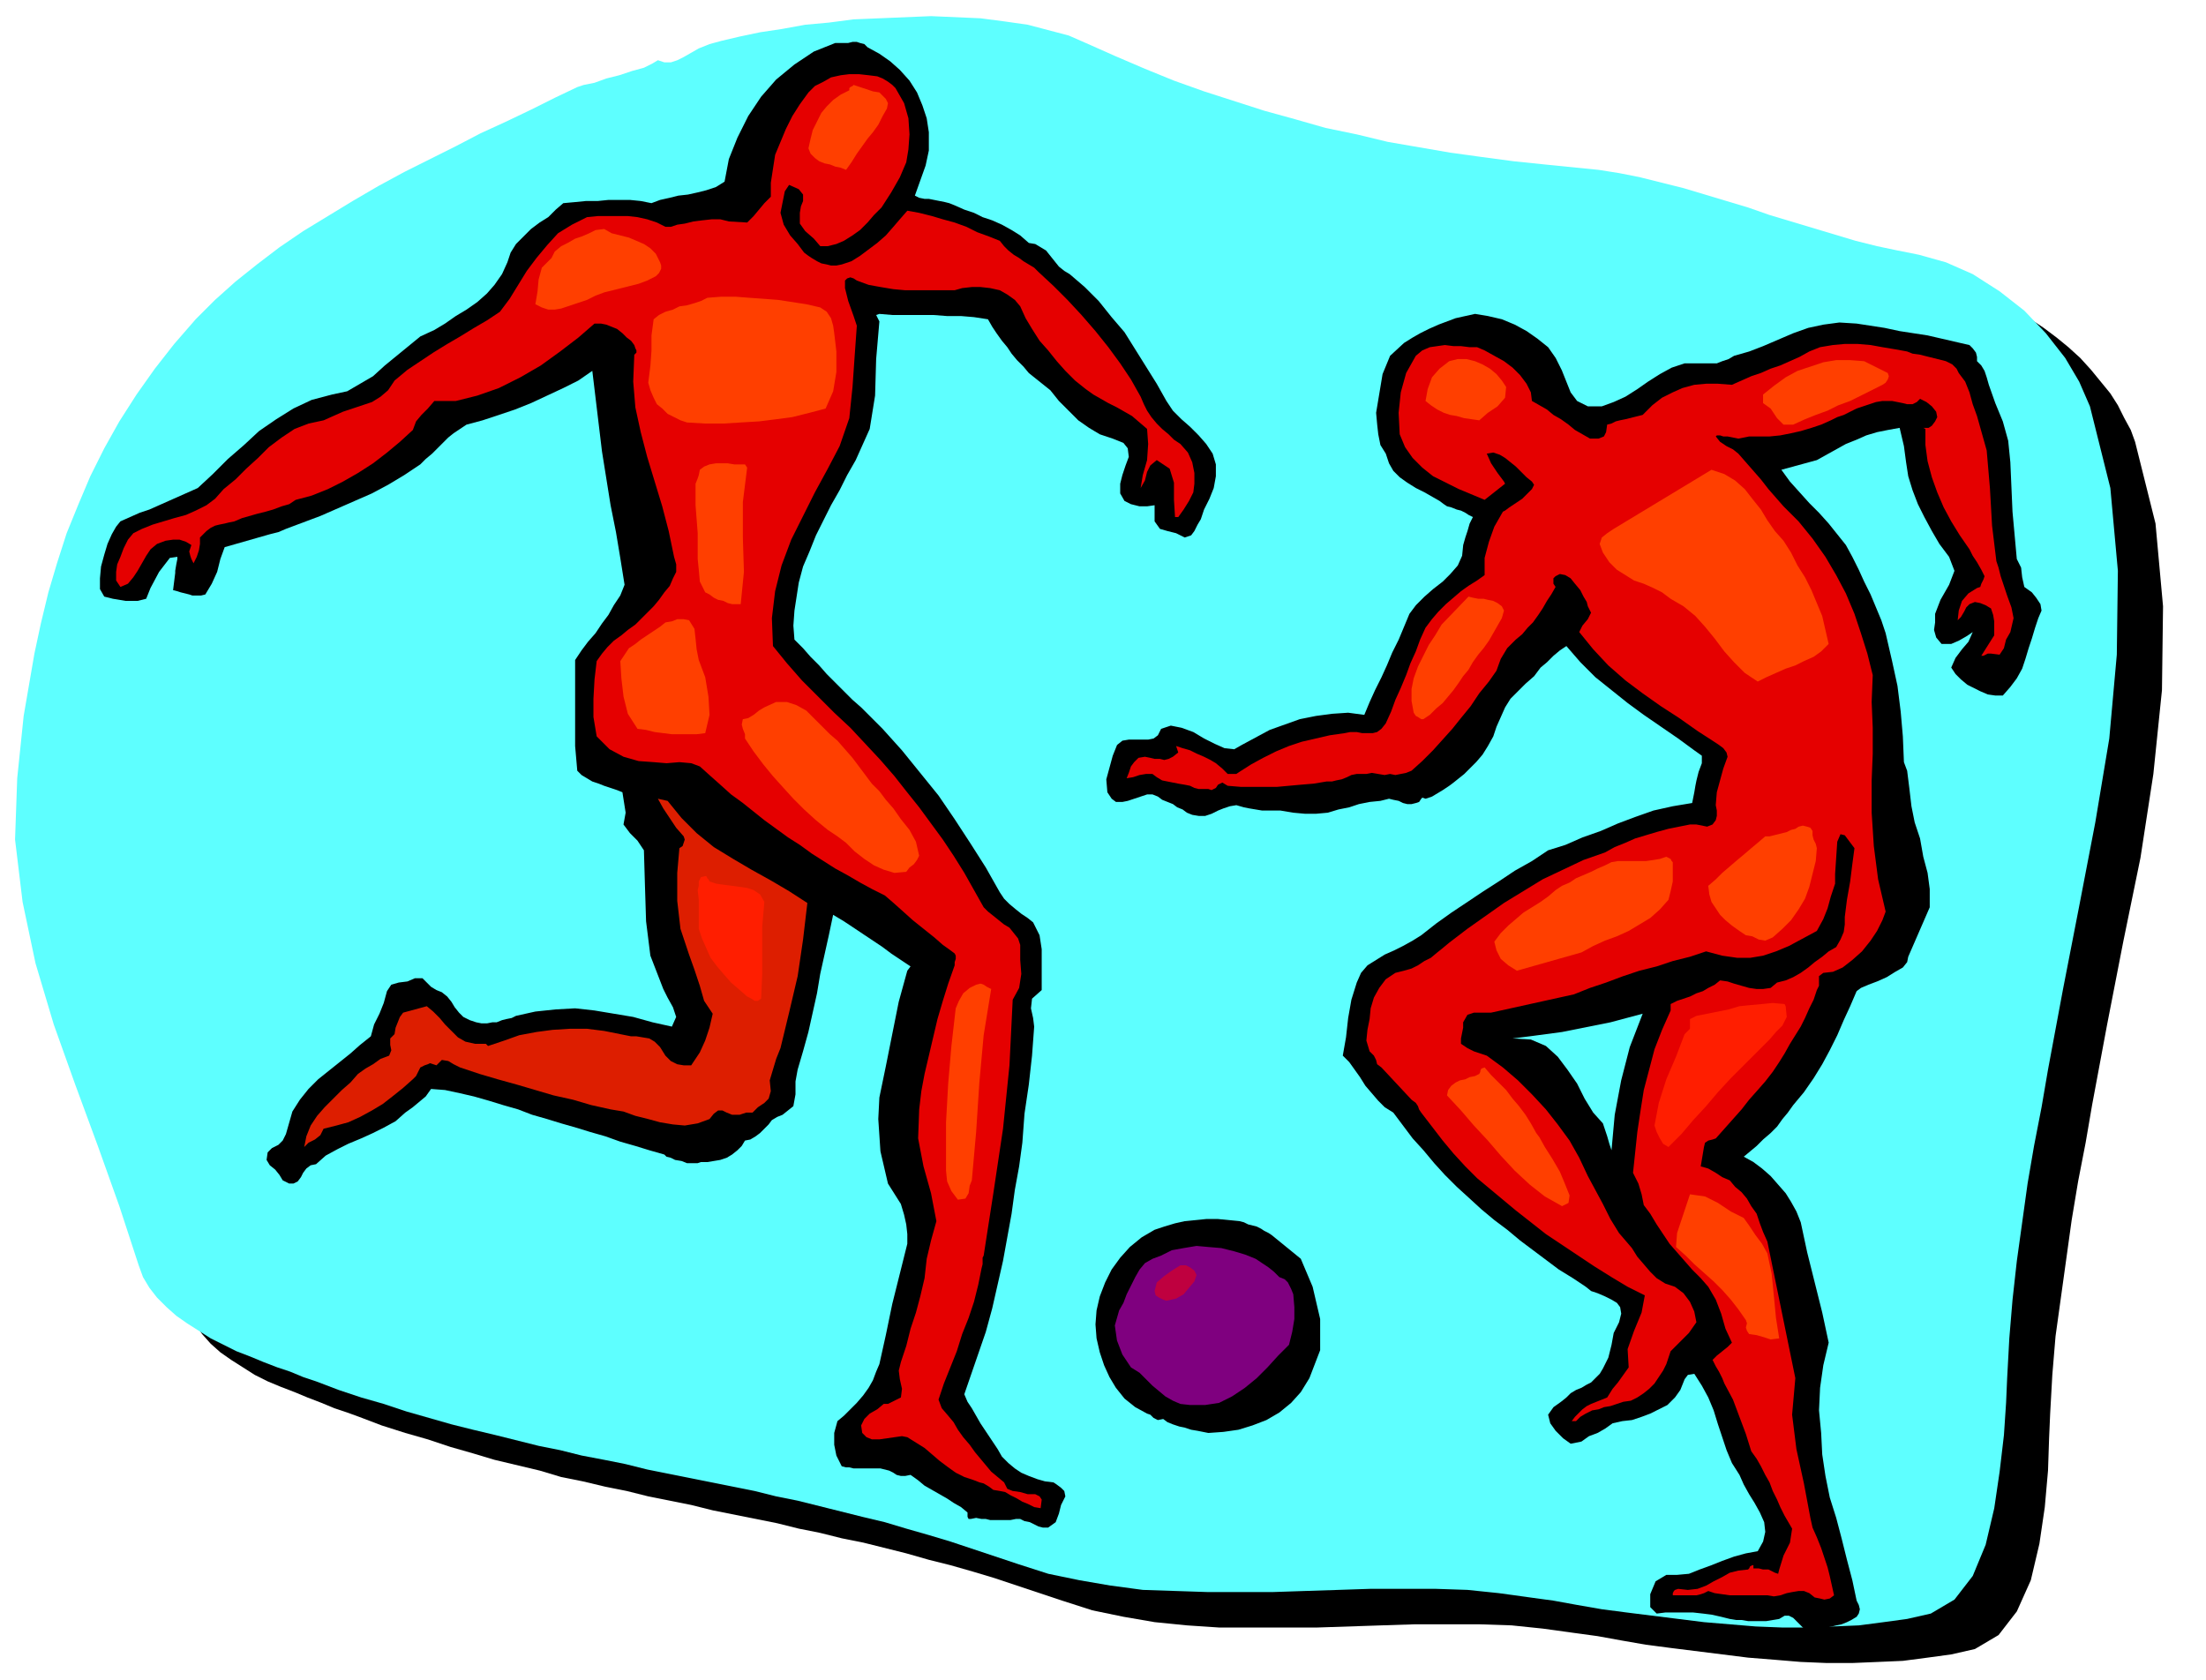 <svg xmlns="http://www.w3.org/2000/svg" fill-rule="evenodd" height="1.563in" preserveAspectRatio="none" stroke-linecap="round" viewBox="0 0 2052 1563" width="2.052in"><style>.pen1{stroke:none}.brush2{fill:#000}.brush4{fill:#e50000}.brush5{fill:#ff3f00}.brush7{fill:#ff1e00}</style><path class="pen1 brush2" d="m652 88-5 4-8 3-10 4-12 4-12 3-11 4-9 2-6 2-21 10-23 11-23 11-23 11-24 12-24 12-25 12-24 13-24 14-23 14-23 14-22 15-21 16-20 16-19 17-18 18-20 23-18 23-17 24-15 25-14 25-13 26-11 26-11 27-9 27-8 28-7 28-7 28-5 28-5 29-4 28-3 29-1 58 7 58 13 58 17 57 20 57 21 57 20 56 19 55 4 11 6 10 7 10 8 9 9 8 10 7 11 7 11 7 12 6 12 5 13 5 12 5 13 5 12 5 12 4 11 4 21 8 22 7 21 6 21 7 21 6 20 6 21 5 21 5 20 6 20 4 21 5 20 4 20 5 20 4 20 4 20 5 20 4 20 4 20 4 20 5 20 4 20 5 20 4 20 5 20 5 21 6 20 5 21 6 20 6 21 7 21 7 21 7 28 9 29 6 29 5 30 3 30 2h91l30-1 30-1 31-1h60l30 1 29 3 29 4 22 3 22 4 23 4 23 3 24 3 24 3 24 3 25 2 24 2 24 1h24l24-1 23-1 23-3 22-3 22-5 22-13 17-22 13-29 8-34 5-34 3-34 1-30 1-23 2-36 3-36 5-36 5-36 5-36 6-36 7-36 6-35 14-75 15-77 16-78 12-78 8-78 1-78-7-77-19-76-4-11-6-11-6-12-7-11-9-11-9-11-10-11-11-10-11-9-12-9-12-8-12-8-13-6-12-6-13-4-13-3-19-4-20-4-20-5-20-6-20-6-20-6-20-6-20-7-20-6-20-6-20-6-20-5-20-5-20-4-20-3-19-2-30-3-30-3-29-4-29-4-29-5-29-5-29-7-29-6-28-8-28-8-28-9-28-9-28-10-27-11-28-12-27-12-17-7-19-6-20-4-21-3-22-3-23-1-24-1h-24l-24 1-23 2-23 2-23 3-21 3-20 4-18 4-17 4-11 3-10 4-8 4-7 4-6 3-6 1h-6l-7-2z"/><path class="pen1" style="fill:#5effff" d="m612 56-5 3-8 4-11 3-12 4-12 3-11 4-10 2-6 2-21 10-22 11-23 11-24 11-23 12-24 12-24 12-24 13-24 14-23 14-23 14-22 15-21 16-20 16-19 17-18 18-20 23-18 23-17 24-16 25-14 25-13 26-11 26-11 27-9 28-8 27-7 29-6 28-5 29-5 29-3 29-3 29-2 57 7 58 12 57 17 57 20 56 21 57 20 56 18 55 4 11 6 10 7 9 9 9 9 8 10 7 11 7 11 7 12 6 12 6 13 5 12 5 13 5 12 4 12 5 12 4 21 8 21 7 21 6 21 7 21 6 21 6 20 5 21 5 20 5 20 5 20 4 20 5 21 4 20 4 20 5 20 4 20 4 20 4 20 4 20 4 20 5 20 4 20 5 20 5 20 5 21 5 20 6 21 6 20 6 21 7 21 7 21 7 28 9 29 6 29 5 30 4 30 1 30 1h61l30-1 31-1 30-1h60l30 1 29 3 29 4 22 3 22 4 23 4 23 3 24 3 24 3 24 3 24 2 24 2 25 1h23l24-1 24-1 23-3 22-3 22-5 22-13 17-22 12-29 8-34 5-34 4-34 2-30 1-23 2-37 3-36 4-36 5-36 5-36 6-35 7-36 6-35 14-75 15-77 15-78 13-78 7-78 1-78-7-77-19-76-10-23-13-22-18-23-20-21-23-18-25-16-25-11-25-7-20-4-19-4-20-5-20-6-20-6-20-6-20-6-20-7-20-6-20-6-20-6-20-5-20-5-20-4-19-3-20-2-30-3-29-3-30-4-29-4-29-5-29-5-29-7-29-6-28-8-29-8-28-9-28-9-28-10-27-11-28-12-27-12-16-7-19-5-19-5-21-3-23-3-23-1-23-1-24 1-24 1-24 1-23 3-22 2-22 4-20 3-19 4-17 4-11 3-10 4-7 4-7 4-6 3-6 2h-6l-6-2z"/><path class="pen1 brush2" d="m1453 345 4 10 4 10 6 8 10 5h13l11-4 11-5 11-7 10-7 11-7 11-6 12-4h30l5-2 6-2 5-3 14-4 13-5 14-6 14-6 14-5 14-3 15-2 16 1 13 2 13 2 14 3 13 2 13 2 13 3 13 3 13 3 3 3 3 4 1 4v4l4 4 3 5 2 6 2 7 6 17 7 17 5 18 2 20 1 23 1 23 2 22 2 22 4 8 1 9 2 9 7 5 4 5 4 6 1 6-3 7-3 9-3 10-3 9-3 10-3 9-5 9-6 8-7 8h-7l-7-1-7-3-6-3-6-3-6-5-5-5-4-6 4-9 6-8 6-7 4-9-6 4-7 4-7 3h-9l-5-6-2-7 1-7v-8l5-13 8-14 5-13-5-13-9-12-7-12-7-13-6-12-5-13-4-13-2-13-2-15-4-17-11 2-10 2-10 3-9 4-10 4-9 5-9 5-9 5-33 9 8 11 9 10 9 10 9 9 9 10 8 10 8 10 6 11 6 12 5 11 6 12 5 12 5 12 4 12 3 13 3 13 5 23 3 24 2 23 1 24 3 8 2 16 2 17 3 15 5 15 3 17 4 15 2 15v17l-20 46-1 5-4 5-7 4-8 5-9 4-8 3-7 3-4 3-6 14-6 13-6 14-7 14-7 13-8 13-9 13-10 12-5 7-5 6-5 7-6 6-7 6-6 6-6 5-6 5 9 5 8 6 8 7 7 8 7 8 5 8 5 9 4 10 6 28 7 28 7 28 6 28-5 21-3 21-1 21 2 21 1 20 3 20 4 20 6 19 5 19 5 20 5 19 4 19 2 4 1 4-1 4-2 3-5 3-4 2-5 2-5 1-4 1-5 1-6 2-5 1h-6l-4-2-4-4-3-3-3-3-4-2h-4l-5 3-6 1-6 1h-17l-6-1h-5l-6-1-8-2-9-2-8-1-9-1h-26l-8 1-6-6v-12l5-12 10-6h10l11-1 10-4 11-4 10-4 11-4 11-3 11-2 5-9 2-9-1-9-4-9-5-9-5-8-5-9-4-9-7-11-5-12-4-12-4-12-4-13-5-12-6-11-7-11-6 1-3 4-2 5-2 5-5 7-7 7-8 4-8 4-8 3-9 3-9 1-9 2-7 5-7 4-8 3-7 5-10 2-7-5-7-7-5-7-2-8 5-7 7-5 5-4 4-4 5-3 5-2 5-3 4-2 4-4 4-4 3-5 5-10 3-12 2-11 5-10 2-8-1-6-3-4-5-3-6-3-7-3-6-2-5-4-12-8-13-8-12-9-12-9-12-9-12-10-12-9-12-10-12-11-11-10-11-11-10-11-10-12-10-11-9-12-9-12-8-5-6-6-6-7-6-7-5-8-5-7-5-7-6-6 3-17 2-18 3-17 5-16 4-9 6-7 8-5 8-5 9-4 8-4 9-5 8-5 14-11 14-10 15-10 15-10 14-9 15-10 16-9 15-10 16-5 16-7 17-6 16-7 16-6 17-6 18-4 18-3 1-5 1-5 1-6 1-5 2-8 3-8v-7l-7-5-15-11-16-11-16-11-15-11-15-12-15-12-14-14-13-15-6 4-6 5-6 6-6 5-6 8-8 7-7 7-7 7-5 8-4 9-4 9-3 9-5 9-5 8-6 7-7 7-4 4-5 4-5 4-4 3-6 4-5 3-5 3-6 2-3-1-1 1-2 3-3 1-4 1h-4l-4-1-4-2-5-1-4-1-4 1-4 1-10 1-10 2-9 3-10 2-10 3-11 1h-10l-11-1-6-1-6-1h-17l-6-1-6-1-5-1-7-2-6 1-6 2-5 2-6 3-6 2h-6l-6-1-5-2-4-3-5-2-4-3-5-2-5-2-4-3-5-2h-5l-6 2-6 2-6 2-5 1h-6l-4-3-4-6-1-12 3-11 3-11 4-10 5-4 6-1h18l5-1 4-3 3-6 9-3 10 2 11 4 10 6 10 5 9 4 9 1 7-4 13-7 13-7 14-5 14-5 15-3 15-2 15-1 15 2 5-12 5-11 6-12 5-11 5-12 6-12 5-12 5-12 6-8 8-8 8-7 9-7 7-7 7-8 4-9 1-10 2-7 2-6 2-7 3-6-4-2-3-2-4-2-4-1-5-2-4-1-3-2-4-3-7-4-7-4-8-4-8-5-7-5-6-6-4-7-3-9-5-8-2-10-1-9-1-11 3-18 3-18 7-17 13-12 8-5 7-4 8-4 9-4 8-3 8-3 9-2 9-2 12 2 13 3 12 5 11 6 10 7 10 8 7 10 6 12zm75 598-15 4-15 4-15 3-15 3-15 3-15 2-15 2-16 2 17 1 14 6 11 10 9 12 9 13 7 14 8 13 9 10 2 6 2 6 2 7 2 6 3-33 6-32 8-31 12-31z"/><path class="pen1 brush2" d="m807 44 11 6 10 7 9 8 9 10 7 11 5 12 4 12 2 13v17l-3 14-5 14-5 14 4 2 5 1h4l5 1 5 1 5 1 4 1 5 2 9 4 9 3 8 4 9 3 9 4 9 5 8 5 8 7 6 1 5 3 5 3 4 5 4 5 4 5 5 4 5 3 14 12 13 13 12 15 12 14 10 16 10 16 10 16 9 16 6 9 8 8 8 7 8 8 7 8 6 9 3 10v11l-2 11-4 10-5 10-3 9-3 5-3 6-3 4-6 2-8-4-8-2-7-2-5-7v-15l-7 1h-7l-8-2-6-3-4-7v-9l2-8 3-9 3-8-1-8-4-5-10-4-12-4-10-6-10-7-9-9-9-9-8-10-10-8-10-8-5-6-6-6-5-6-4-6-5-6-5-7-4-6-4-7-13-2-12-1h-13l-13-1h-38l-12-1-3 1 1 2 1 2 1 2-3 35-1 34-5 31-13 29-8 14-7 14-8 14-7 14-7 14-6 15-6 14-4 15-2 13-2 13-1 14 1 13 8 8 7 8 8 8 7 8 8 8 8 8 8 8 8 7 20 20 18 20 17 21 17 21 15 22 15 23 14 22 13 23 4 6 5 5 6 5 5 4 6 4 5 4 3 6 3 6 2 13v38l-9 8-1 9 2 9 1 8-2 27-3 27-4 27-2 27-3 22-4 22-3 22-4 22-4 22-5 22-5 22-6 22-20 58 3 7 4 6 4 7 4 7 4 6 4 6 4 6 4 6 4 7 6 6 6 5 6 4 7 3 8 3 7 2 8 1 3 2 4 3 3 3 1 5-4 8-2 8-3 8-7 5h-5l-4-1-4-2-4-2-5-1-4-2h-4l-5 1h-19l-4-1h-4l-5-1-5 1h-2l-1-2v-4l-6-5-7-4-6-4-7-4-7-4-7-4-6-5-7-5-5 1h-4l-4-1-3-2-4-2-4-1-4-1h-25l-4-1h-3l-4-1-5-10-2-10v-11l3-11 6-5 6-6 6-6 6-7 5-7 4-7 3-8 3-7 6-27 6-29 7-28 7-28v-9l-1-9-2-9-3-10-12-19-7-30-2-30 1-20 6-29 6-30 6-30 8-29 3-4-9-6-9-6-8-6-9-6-9-6-9-6-9-6-10-6-4 19-4 18-4 18-3 18-4 18-4 18-5 18-5 17-2 11v12l-2 11-10 8-5 2-5 3-3 4-4 4-4 4-4 3-5 3-5 1-3 5-4 4-5 4-5 3-6 2-6 1-6 1h-6l-3 1h-10l-5-2-6-1-4-2-4-1-2-2-14-4-13-4-14-4-14-5-14-4-13-4-14-4-13-4-14-4-13-5-14-4-13-4-14-4-13-3-14-3-13-1-5 7-6 5-6 5-7 5-9 8-11 6-10 5-11 5-12 5-10 5-11 6-9 8-5 1-4 3-3 4-2 4-3 4-4 2h-4l-6-3-3-5-4-5-5-4-3-5 1-7 4-4 6-3 4-4 3-6 2-7 2-7 2-7 7-11 8-10 9-9 10-8 10-8 10-8 9-8 10-8 3-11 5-10 4-10 3-11 4-6 7-2 8-1 7-3h7l4 4 4 4 5 3 5 2 5 4 4 5 3 5 4 5 4 4 6 3 6 2 5 1h5l5-1h4l5-2 4-1 5-1 4-2 18-4 19-2 18-1 18 2 18 3 18 3 18 5 18 4 4-9-3-9-5-9-4-8-12-31-4-32-1-32-1-34-6-9-7-7-6-8 2-11-3-19-5-2-6-2-6-2-5-2-6-2-5-3-5-3-4-4-2-23v-80l6-9 6-8 7-8 6-9 6-8 5-9 6-9 4-10-4-25-4-24-5-25-4-25-4-25-3-25-3-25-3-25-13 9-14 7-15 7-15 7-15 6-15 5-15 5-15 4-6 4-6 4-5 4-5 5-5 5-5 5-6 5-5 5-15 10-15 9-15 8-16 7-16 7-16 7-16 6-16 6-7 3-8 2-7 2-7 2-7 2-7 2-7 2-7 2-4 11-3 12-5 11-6 10-4 1h-8l-3-1-4-1-4-1-3-1-4-1 2-16v-2l1-6 1-5v-2l-7 1-10 13-8 15-4 10-4 1-4 1h-11l-6-1-6-1-4-1-4-1-4-7v-10l1-11 3-11 3-10 4-9 4-7 4-5 9-4 9-4 9-3 9-4 9-4 9-4 9-4 9-4 14-13 14-14 15-13 14-13 16-11 16-10 17-8 19-5 14-3 12-7 12-7 11-10 11-9 11-9 11-9 13-6 10-6 10-7 10-6 10-7 9-8 7-8 7-10 5-11 3-9 5-8 7-7 7-7 8-6 8-5 7-7 7-6 11-1 10-1h11l10-1h20l10 1 10 2 8-3 9-2 8-2 9-1 9-2 8-2 9-3 8-5 4-21 8-20 10-20 12-18 14-16 17-14 18-12 20-8h12l4-1h4l3 1 4 1 3 3z"/><path class="pen1 brush4" d="m833 82 8 14 4 14 1 15-1 14-2 12-6 14-8 14-9 14-7 7-6 7-7 7-7 5-8 5-7 3-8 2h-7l-6-7-8-7-5-7v-10l1-6 2-5v-6l-4-5-9-4-4 6-2 10-2 10 3 11 6 10 7 8 6 8 4 3 3 2 5 3 4 2 5 1 4 1h5l5-1 9-3 8-5 8-6 8-6 8-7 7-8 6-7 7-8 11 2 12 3 10 3 11 3 11 4 10 5 11 4 10 4 4 5 4 4 5 4 5 3 4 3 5 3 5 3 4 4 14 13 13 13 13 14 13 15 12 15 11 15 10 15 9 16 3 7 3 6 4 6 5 6 5 5 6 5 5 5 6 4 7 8 4 9 2 10v10l-1 8-4 8-5 8-5 7h-3l-1-16v-16l-4-13-12-8-6 5-3 6-2 8-4 7 2-12 4-14 1-15-1-14-7-6-7-6-7-4-7-4-8-4-7-4-7-4-7-5-10-8-9-9-8-9-8-10-8-9-7-11-6-10-5-11-5-6-7-5-7-4-9-2-9-1h-8l-9 1-7 2h-46l-11-1-12-2-11-2-11-4-3-2-3-1-3 1-2 2v7l3 12 5 14 3 9-2 28-2 29-3 29-9 26-11 21-12 22-11 22-11 22-9 24-6 24-3 25 1 26 13 16 14 16 15 15 15 15 15 14 14 15 14 15 13 15 11 14 12 15 11 15 11 15 10 15 10 16 9 16 9 16 4 4 5 4 5 4 5 4 5 3 4 5 4 5 2 6v14l1 13-2 13-6 11-3 61-6 59-9 60-9 58-1 2v6l-1 4-3 15-4 16-5 15-6 15-5 16-6 15-6 15-5 15 3 8 6 7 5 6 4 7 5 7 6 7 5 7 5 6 5 6 5 6 6 5 6 5 3 6 5 2 7 1 7 2h7l4 2 2 3-1 8-6-1-6-3-5-2-5-3-6-3-5-3-5-1-6-1-4-3-5-3-4-1-5-2-9-3-8-4-7-5-8-6-7-6-7-6-8-5-8-5-5-1-7 1-7 1-7 1h-7l-5-2-4-4-1-7 3-6 5-5 7-4 6-5h4l4-2 4-2 4-2 1-8-2-9-1-8 2-8 5-15 4-16 5-15 4-15 4-17 2-18 4-17 5-18-5-26-7-25-5-26 1-27 2-17 3-16 4-17 4-17 4-17 5-17 5-16 6-17v-3l1-3v-3l-1-2-4-3-7-5-8-7-10-8-10-8-10-9-9-8-7-6-12-6-11-6-12-7-11-6-11-7-11-7-11-8-11-7-11-8-11-8-10-8-10-8-11-8-10-9-9-8-10-9-8-3-11-1-12 1-12-1-14-1-14-4-13-7-12-12-3-18v-17l1-18 2-17 5-7 5-6 6-6 7-5 6-5 7-5 6-6 6-6 5-5 5-6 5-7 5-6 3-7 3-6v-7l-2-7-5-24-6-23-7-23-7-23-6-23-5-23-2-24 1-25 2-2v-2l-1-2-1-3-3-4-4-3-4-4-5-4-5-2-5-2-5-1h-6l-15 13-17 13-18 13-19 11-20 10-20 7-20 5h-20l-6 7-6 6-5 6-3 8-12 11-12 10-13 10-14 9-14 8-14 7-15 6-15 4-6 4-7 2-8 3-7 2-8 2-7 2-7 2-7 3-5 1-4 1-5 1-4 1-4 2-4 3-3 3-3 3v6l-1 6-2 6-3 6-2-4-1-3-1-4 2-6-5-3-6-2h-6l-7 1-8 3-6 5-4 6-4 7-4 7-4 6-5 6-7 3-4-6v-8l1-7 3-7 3-8 4-8 5-6 8-4 10-4 10-3 10-3 11-3 9-4 10-5 8-6 8-9 11-9 10-10 11-10 10-10 12-9 12-8 13-5 14-3 9-4 9-4 9-3 9-3 9-3 8-5 7-6 6-9 12-10 12-8 12-8 13-8 12-7 13-8 12-7 12-8 9-12 8-13 8-13 9-12 10-12 10-11 13-8 14-7 10-1h28l9 1 9 2 9 3 8 4h5l6-2 7-1 8-2 8-1 9-1h8l8 2 17 1 6-6 5-6 5-6 6-6v-13l2-13 2-13 5-12 5-12 6-12 7-11 8-11 6-6 8-4 7-4 9-2 8-1h9l9 1 8 1 5 2 5 3 4 3 3 3z"/><path class="pen1 brush5" d="m818 86 3 3 3 3 2 4-1 5-4 7-4 8-5 7-5 6-5 7-5 7-5 8-5 7-5-2-5-1-5-2-5-1-5-2-4-3-4-4-2-5 2-9 2-8 4-8 4-8 5-6 6-6 7-5 8-4v-2l1-1 2-1 1-1 6 2 6 2 6 2 6 1zM614 244l1 3v3l-2 4-3 3-8 4-8 3-8 2-8 2-8 2-8 2-8 3-8 4-6 2-6 2-6 2-6 2-6 1h-6l-6-2-6-3 2-12 1-11 3-11 9-9 3-6 6-5 6-3 7-4 6-2 7-3 6-3 8-1 7 4 8 2 8 2 7 3 7 3 6 4 5 5 4 8zm149 42 6 4 4 6 2 7 1 7 2 17v19l-3 18-7 16-15 4-16 4-15 2-16 2-17 1-16 1h-17l-17-1-6-2-6-3-6-3-5-5-5-4-3-6-3-7-2-7 2-16 1-14v-14l2-15 5-4 6-3 7-2 6-3 7-1 7-2 6-2 6-3 13-1h13l13 1 14 1 13 1 13 2 13 2 13 3z"/><path class="pen1 brush4" d="m1822 347 6 8 4 10 3 11 4 11 9 32 3 35 2 35 4 33 2 6 1 4 1 4 2 6 4 12 4 11 2 10-3 13-4 7-2 8-4 6-8-1h-3l-2 1-2 1h-2l12-19v-13l-1-6-2-6-5-3-5-2-5-1-5 2-3 3-2 4-3 5-3 3 1-9 3-9 6-7 8-5 3-1 1-3 2-4 1-3-3-6-4-7-4-6-3-6-9-13-8-13-7-13-6-14-5-14-4-15-2-15v-15l-2-1h5l3-2 3-4 2-4-1-5-4-5-5-4-6-3-3 3-4 2h-5l-4-1-5-1-5-1h-9l-6 1-6 2-6 2-6 2-6 3-6 3-6 2-6 3-9 4-9 3-10 3-9 2-10 2-10 1h-19l-5 1-5 1-5-1-5-1h-4l-3-1h-3l-1 1 4 5 6 4 6 3 5 4 7 8 7 8 7 8 7 9 7 8 7 8 7 7 7 7 13 16 12 17 10 17 9 17 8 19 6 18 6 19 5 20-1 25 1 24v24l-1 25v30l2 31 4 31 7 30-3 8-5 10-6 9-8 10-9 8-9 7-9 4-9 1-4 3v9l-2 4-3 9-4 8-4 9-4 8-5 8-5 8-5 9-5 8-6 9-7 9-7 8-8 9-7 9-8 9-8 9-8 9-3 1-4 1-3 2-1 4-3 18 7 2 7 4 6 4 7 3 5 6 6 5 5 6 4 7 5 7 3 9 3 8 4 9 26 127-3 34 4 32 7 32 6 32 2 9 4 9 4 10 3 9 3 9 2 8 2 9 2 9-4 3-5 1-4-1-5-1-5-4-5-2h-5l-6 1-5 1-6 2-6 1-6-1h-35l-7-1-7-1-6-2-4 2-3 1-4 1h-22v-2l1-2 1-1 3-1 9 1 9-1 8-3 7-4 8-4 7-4 8-2 9-1 1-1 1-2 2-1h1v3h5l4 1h5l6 3 3 1 1-4 4-13 6-12 2-13-7-12-4-8-3-7-4-8-3-8-4-7-4-8-4-7-5-7-5-16-6-16-6-16-8-15-2-5-3-6-3-5-3-6 4-4 5-4 5-4 4-4-6-13-4-14-5-13-7-12-7-8-8-8-7-8-7-8-7-8-6-9-6-9-6-10-6-8-2-10-3-10-5-10 2-19 2-19 3-20 3-19 5-19 5-19 7-18 8-18v-6l6-3 6-2 6-2 6-3 6-2 5-3 6-3 5-4 7 1 6 2 7 2 7 2 7 1h6l7-1 6-5 8-2 7-3 7-4 7-5 6-5 7-5 6-5 7-4 4-7 3-7 1-7v-7l2-16 3-17 2-16 2-15-3-4-3-4-3-4-4-1-3 7-1 15-1 15v9l-4 12-3 11-4 10-6 11-13 7-13 7-12 5-12 4-12 2h-12l-14-2-15-4-15 5-16 4-15 5-16 4-15 5-16 6-15 5-15 6-77 17h-16l-6 2-4 7v5l-1 5-1 5v5l6 4 6 3 6 2 6 2 15 11 14 12 13 13 13 14 11 14 11 15 9 16 8 17 7 13 7 13 7 14 8 13 6 7 6 7 5 8 6 7 6 7 6 6 8 5 9 3 8 6 6 8 4 9 2 10-7 10-8 8-9 9-4 12-3 6-4 6-4 6-5 5-5 4-6 4-6 3-7 1-6 2-6 2-6 1-5 2-6 1-6 3-5 3-4 4h-4l3-4 4-4 3-3 4-3 4-2 5-2 5-2 5-2 5-8 5-6 5-7 5-7-1-17 6-17 7-17 3-16-16-8-15-9-16-10-15-10-15-10-15-10-14-11-14-11-12-10-12-10-12-10-11-11-11-12-10-12-10-13-10-13-2-3-1-3-2-3-4-3-28-30-4-3-1-4-2-4-4-4-3-10 1-10 2-10 1-10 3-10 5-9 6-8 9-6 8-2 7-2 6-3 6-4 6-3 6-5 5-4 6-5 17-13 17-12 17-12 18-11 18-11 19-9 19-9 20-7 9-5 10-4 9-4 10-3 10-3 11-3 10-2 10-2h6l5 1 5 1 5-2 3-4 1-4v-5l-1-5 1-12 3-11 3-11 4-11-1-4-3-4-4-3-3-2-17-11-17-12-17-11-17-12-16-12-16-14-14-15-13-16 3-6 5-6 3-6-3-6-1-4-3-5-3-6-5-6-4-5-5-3-5-1-4 2-2 2v5l2 3-4 7-4 6-4 7-4 6-5 7-5 5-5 6-6 5-8 8-6 10-4 11-7 10-9 11-8 12-9 11-8 10-9 10-9 10-10 10-10 9-5 2-5 1-5 1-5-1-5 1-6-1-6-1-5 1h-9l-5 1-4 2-5 2-5 1-4 1h-5l-12 2-12 1-11 1-11 1h-34l-12-1-5-3-4 2-2 3-4 2-3-1h-9l-4-1-4-2-5-1-6-1-5-1-5-1-5-1-5-3-4-3h-6l-6 1-6 2-6 1 2-5 2-6 3-4 4-4 6-1 5 1 4 1h5l4 1 4-1 4-2 5-4-2-6 6 2 7 2 6 3 7 3 6 3 5 3 6 5 5 5h8l3-2 11-7 11-6 12-6 12-5 12-4 13-3 13-3 14-2 5-1h6l5 1h10l4-1 4-3 4-5 5-11 4-11 5-11 5-12 4-11 5-11 4-11 5-11 6-8 6-7 7-7 7-6 7-6 7-5 8-5 7-5v-16l4-15 5-14 8-14 2-1 4-3 6-4 6-4 5-5 4-4 2-4-2-3-5-4-5-5-5-5-5-4-5-4-5-3-6-2-6 1 4 9 6 9 6 8 1 2-19 15-12-5-12-5-12-6-12-6-10-8-9-9-7-10-5-12-1-20 2-19 5-18 9-16 6-5 7-3 7-1 7-1 8 1h7l8 1h7l7 3 9 5 9 5 8 6 7 7 6 8 4 8 1 8 7 4 7 4 6 5 7 4 7 5 6 5 7 4 7 4h8l5-2 2-4 1-7 4-1 4-2 4-1 5-1 4-1 4-1 4-1 4-1 9-9 9-7 10-5 9-4 11-3 11-1h11l13 1 9-4 9-4 9-3 9-4 9-3 9-4 9-4 9-5 10-4 12-2 11-1h12l12 1 11 2 12 2 11 2 5 2 7 1 8 2 8 2 8 2 6 3 4 4 2 4z"/><path class="pen1 brush5" d="m1401 360-1 10-7 8-9 6-8 7-7-1-7-1-7-2-6-1-6-2-6-3-6-4-5-4 2-11 4-11 7-8 9-7 8-2h8l8 2 7 3 7 4 6 5 5 6 4 6zm355-13 1 3-1 3-2 3-3 2-10 5-10 5-10 5-11 4-10 5-11 4-10 4-11 5h-9l-6-6-6-9-7-5v-8l10-8 11-8 11-6 12-4 12-4 12-2h13l13 1 22 11zM695 435l-4 32v33l1 32-3 30h-8l-4-1-4-2-5-1-4-2-4-3-4-2-5-10-1-11-1-10v-24l-1-13-1-13v-20l2-5 1-3 1-5 4-3 5-2 6-1h11l6 1h10l2 3zm964 68 7 11 6 12 7 11 6 12 5 12 5 12 3 13 3 13-7 7-7 5-9 4-8 4-9 3-9 4-9 4-8 4-12-8-10-10-9-10-9-12-9-11-9-10-11-9-12-7-8-6-8-4-9-4-9-3-8-5-8-5-7-7-6-9-3-8 2-6 5-4 6-4 91-55 12 4 10 6 9 8 7 9 8 10 6 10 7 10 8 9zm-260 65-2 7-4 7-4 7-4 7-5 7-5 6-5 7-4 7-5 6-4 6-5 7-5 6-5 6-6 5-6 6-6 4h-2l-3-2-2-1-2-3-2-11v-11l2-10 4-11 5-10 5-10 6-9 6-10 25-26 4 1 5 1h5l4 1 5 1 4 2 4 3 2 4zm-749 46 6 16 3 18 1 17-4 17-8 1h-23l-8-1-8-1-8-2-8-1-9-14-4-16-2-17-1-16 4-6 4-6 6-4 5-4 6-4 6-4 6-4 5-4 6-1 5-2h6l5 1 5 8 1 9 1 10 2 10zm129 75 7 8 7 8 6 8 6 8 6 8 7 7 6 8 7 8 7 10 8 10 6 11 3 13-2 4-3 4-4 3-3 4-11 1-10-3-9-4-9-6-9-7-8-8-8-6-9-6-11-9-11-10-10-10-10-11-9-10-9-11-9-12-8-12v-4l-2-5-1-4 1-5 5-1 5-3 5-4 5-3 11-5h10l9 3 9 5 7 7 8 8 7 7 7 6z"/><path class="pen1" style="fill:#dd1e00" d="m621 745 13 16 14 14 16 13 18 11 17 10 18 10 17 10 17 11-4 34-5 34-8 34-8 33-4 10-3 10-3 10 1 10-2 7-4 4-6 4-5 5h-6l-6 2h-7l-5-2-4-2h-4l-4 3-4 5-11 4-12 2-11-1-12-2-11-3-12-3-11-4-12-2-18-4-17-5-18-4-17-5-17-5-18-5-17-5-18-6-6-3-5-3-6-1-5 5-3-1-3-1-2 1-3 1-4 2-2 4-2 4-3 3-9 8-10 8-9 7-10 6-11 6-11 5-11 3-12 3-3 6-5 4-6 3-4 4 2-10 4-10 6-9 7-8 8-8 8-8 8-7 7-8 7-5 7-4 7-5 8-3 2-5-1-5v-6l4-4 1-6 2-5 2-5 3-4 22-6 6 5 6 6 5 6 6 6 6 6 7 4 9 2h10l2 2 15-5 14-5 16-3 15-2 16-1h16l16 2 15 3 5 1 5 1h5l6 1 6 1 5 3 5 5 5 8 5 5 6 3 6 1h7l8-12 5-11 4-12 3-13-8-12-4-14-5-15-5-14-8-24-3-26v-26l2-23 3-2 1-3 1-3-1-3-7-8-6-9-6-9-5-9 9 2z"/><path class="pen1 brush5" d="M1686 773v4l1 4 2 4 1 4-1 12-3 12-3 12-4 11-6 10-7 10-8 8-9 8-7 3-6-1-6-3-6-1-6-4-7-5-6-5-5-5-4-6-4-6-2-7-1-8 7-6 6-6 7-6 7-6 6-5 7-6 6-5 7-6h4l4-1 4-1 4-1 4-1 4-2 4-1 3-2 4-1 4 1 3 1 2 3zm-130 29v18l-2 9-2 8-8 9-9 8-10 6-10 6-11 5-11 4-11 5-11 6-60 17-8-5-7-6-4-8-2-8 6-8 7-7 7-6 7-6 8-5 8-5 7-5 7-6 6-4 7-3 6-4 7-3 7-3 6-3 7-3 6-3 6-1h26l7-1 6-1 6-2 2 1 2 1 1 2 1 1z"/><path class="pen1 brush7" d="m660 820 6 2 7 1 8 1 7 1 7 1 6 2 6 4 4 7-2 23v44l-1 23-3 2h-3l-3-2-4-2-8-7-7-6-7-8-6-7-6-8-4-9-4-9-3-9v-27l-1-9 1-4v-4l2-4 4-1h1l1 2 1 1 1 2z"/><path class="pen1 brush5" d="m922 920-7 43-4 44-3 46-4 45-2 5-1 7-3 5-7 1-6-8-4-9-1-10v-45l2-36 3-35 4-35 3-7 4-7 6-5 6-3 4-1 3 1 3 2 4 2z"/><path class="pen1 brush7" d="m1661 936 1 10-4 8-6 6-6 7-12 12-12 12-12 12-12 13-11 13-12 13-11 13-12 12-5-3-3-5-3-6-2-6 4-21 7-22 9-21 8-21 5-5v-9l6-3 10-2 10-2 10-2 10-3 10-1 11-1 10-1 11 1 1 2z"/><path class="pen1 brush5" d="m1429 1054 3 4 5 9 7 11 7 12 5 12 4 10-1 7-6 3-16-9-14-11-14-13-13-14-12-14-13-14-12-14-13-14 1-5 3-4 4-3 4-2 5-1 4-2 5-1 4-2 1-2v-1l1-2 3-1 6 7 7 7 7 7 6 8 6 7 6 8 5 8 5 9zm193 79 5 7 6 9 6 8 5 9 4 19 2 20 2 21 3 19-8 1-6-2-7-2-7-1-2-3-1-3 1-4-1-3-7-10-7-9-8-9-8-8-9-8-9-8-8-8-9-8 1-13 4-12 4-12 4-12 7 1 7 1 6 3 6 3 6 4 6 4 6 3 6 3z"/><path class="pen1 brush2" d="m1210 1171 11 26 7 30v29l-10 26-8 13-9 10-11 9-12 7-13 5-13 4-14 2-14 1-5-1-5-1-6-1-6-2-5-1-6-2-5-2-4-3-5 1-4-2-3-3-3-1-11-6-10-8-8-10-6-10-5-11-4-12-3-13-1-13 1-13 3-13 5-13 6-12 8-11 9-10 11-9 12-7 9-3 10-3 9-2 10-1 10-1h11l10 1 10 1 4 1 4 2 4 1 4 1 4 2 3 2 4 2 3 2 27 22z"/><path class="pen1" style="fill:#7f007f" d="m1190 1188 5 2 3 3 3 6 2 5 1 12v11l-2 12-3 12-10 10-10 11-10 10-11 9-12 8-12 6-13 2h-14l-9-1-7-3-7-4-6-5-6-5-6-6-6-6-8-5-8-12-5-13-2-14 4-14 4-7 3-8 4-8 4-8 4-7 5-6 7-4 8-3 10-5 11-2 12-2 11 1 12 1 12 3 10 3 10 4 6 4 6 4 5 4 5 5z"/><path class="pen1" style="fill:#bf003f" d="m1113 1186-2 6-5 6-5 6-7 4-9 2-3-1-4-2-3-2-1-4 2-8 7-6 7-5 8-5h5l4 2 4 3 2 4z"/></svg>

